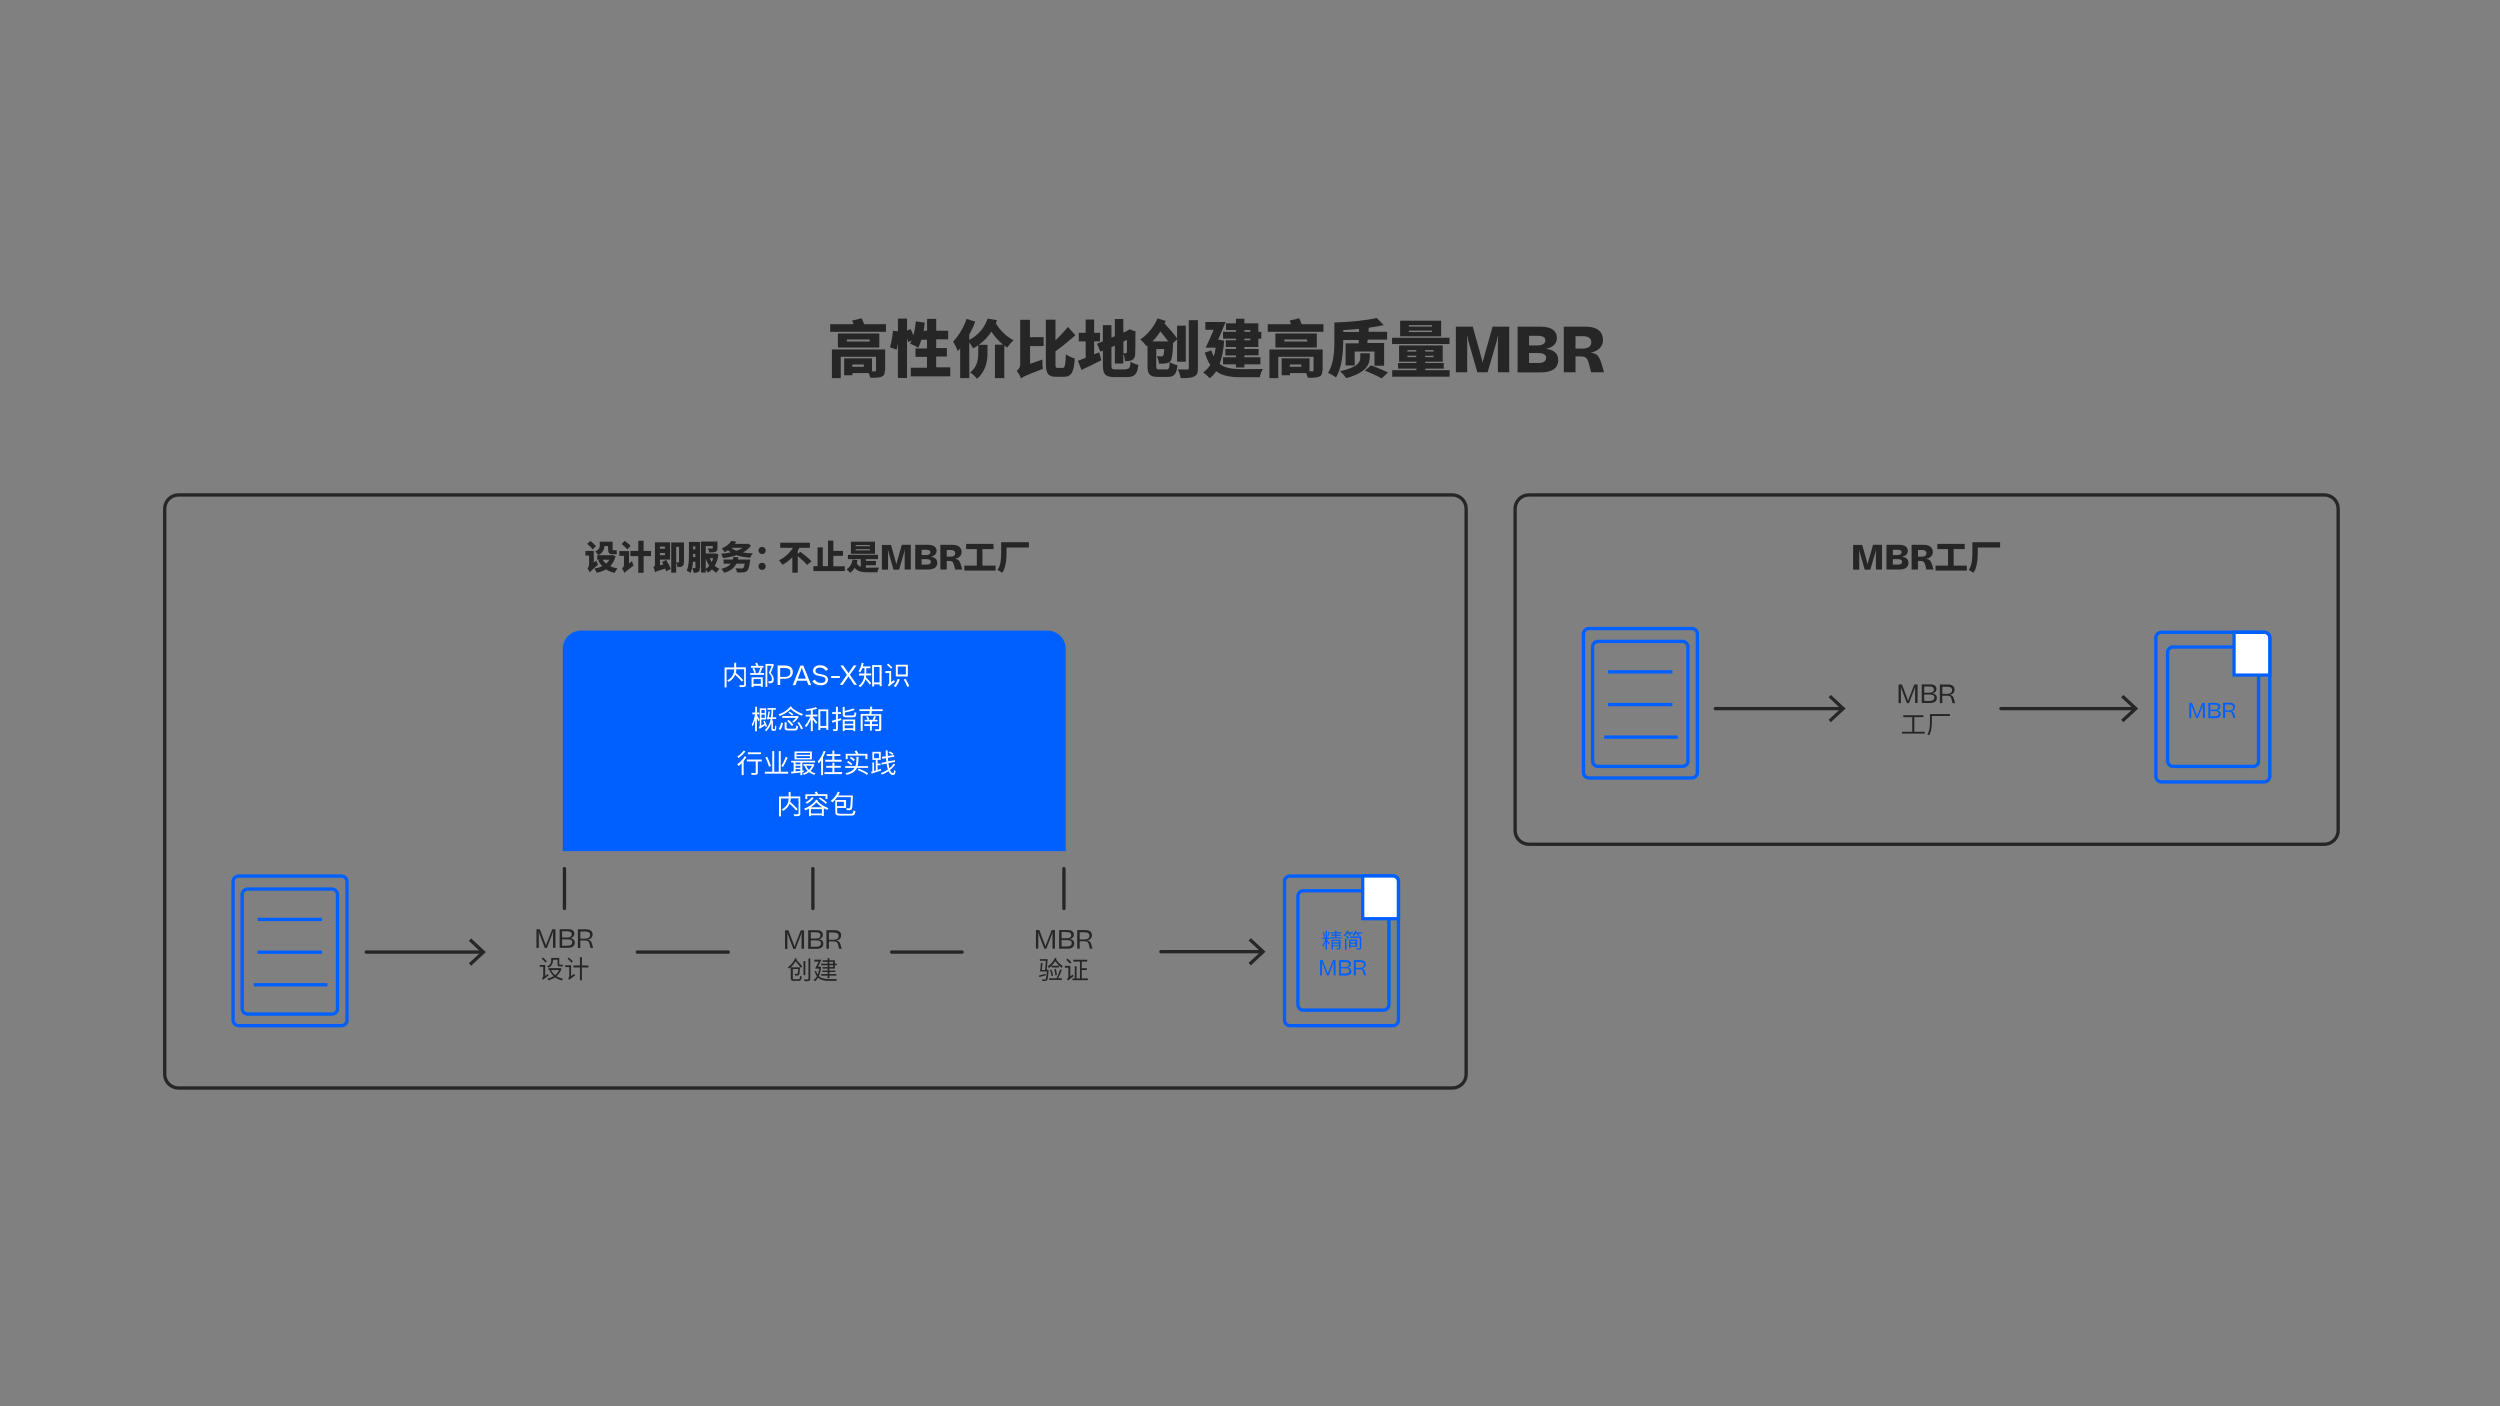 <?xml version="1.0" encoding="UTF-8"?>
<!-- Generator: Adobe Illustrator 24.0.0, SVG Export Plug-In . SVG Version: 6.00 Build 0)  -->
<svg xmlns="http://www.w3.org/2000/svg" xmlns:xlink="http://www.w3.org/1999/xlink" version="1.1" id="Ebene_1" x="0px" y="0px" viewBox="0 0 1920 1080" style="enable-background:new 0 0 1920 1080;" xml:space="preserve">
<rect x="0" y="0" width="1920" height="1080" fill="#808080" stroke="none"/>
<style type="text/css">
	.st0{fill:none;}
	.st1{fill:#262626;}
	.st2{fill:#0060FF;stroke:#0060FF;stroke-width:2.564;stroke-miterlimit:10;}
	.st3{fill:#FFFFFF;}
	.st4{fill:none;stroke:#262626;stroke-width:3.847;stroke-linecap:round;stroke-miterlimit:10;stroke-dasharray:0,10.258;}
	.st5{fill:none;stroke:#262626;stroke-width:2.564;stroke-linecap:round;stroke-miterlimit:10;stroke-dasharray:0,10.258;}
	.st6{fill:none;stroke:#262626;stroke-width:2.564;stroke-linecap:round;stroke-miterlimit:10;}
	.st7{fill:#0060FF;}
	.st8{fill:none;stroke:#0060FF;stroke-width:2.564;stroke-miterlimit:10;}
	.st9{fill:none;stroke:#262626;stroke-width:2.564;stroke-miterlimit:10;}
</style>
<g>
	<rect x="69.6" y="247.5" class="st0" width="1728.7" height="94.9"></rect>
	<path class="st1" d="M680.4,249v5.8h-42.8V249h17.9c-0.3-1-0.7-2-1-2.8l7.3-1.8c0.6,1.4,1.3,3.1,1.9,4.6H680.4z M679.6,284.4   c0,2.9-0.7,4.2-2.8,5c-2.1,0.7-4.9,0.8-8.4,0.7c-0.2-1.1-0.8-2.4-1.3-3.6h-12.4v1.7h-6.4v-13h21.4v10c1,0,1.8,0,2.1,0   c0.7,0,1-0.2,1-0.9V274h-27.1v16.4h-6.8v-22h40.9V284.4z M675.3,266.9h-31.8v-10.8h31.8V266.9z M667.9,260.7h-17.5v1.6h17.5V260.7z    M663.4,279.9h-8.8v1.8h8.8V279.9z"></path>
	<path class="st1" d="M729.8,282.4v6.6h-30.3v-6.6h12.4v-8.3h-8.8v-6.5h8.8v-6.7h-4.3c-0.7,2.4-1.5,4.5-2.4,6.2   c-1.4-1-4.5-2.5-6.2-3.2c0.4-0.7,0.8-1.5,1.2-2.4l-2.8,1.2c-0.1-0.8-0.4-1.8-0.8-2.9v30.5h-7v-26.4c-0.3,1.7-0.6,3.3-1,4.6   l-5.1-1.8c1.1-3.3,1.9-8.7,2.3-12.7l3.8,0.5v-9.8h7v9.2l2.7-1.2c0.8,1.5,1.5,3.2,2.2,4.8c0.9-3.3,1.5-7,1.9-10.7l6.8,1   c-0.2,2.1-0.5,4.2-0.9,6.2h2.7v-9.1h7v9.1h9.2v6.6h-9.2v6.7h8.2v6.5h-8.2v8.3H729.8z"></path>
	<path class="st1" d="M765.7,245.9c-0.3,0.8-0.6,1.5-0.9,2.3c3,5.3,8.1,10.3,13.6,13.1c-1.5,1.3-3.7,3.9-4.8,5.6   c-0.8-0.5-1.5-1-2.3-1.5v25h-7.2v-25.7h6.3c-3.4-2.7-6.4-6.1-9-10c-2.4,3.8-5.6,7.2-9.7,10.1h6.7v6.6c0,5.8-1.3,13.9-8.1,19.5   c-1.1-1.5-3.4-3.7-5.2-4.9c5.7-4.2,6.2-10.8,6.2-14.7v-6.2c-1.2,0.9-2.5,1.7-4,2.4c-0.6-1.2-1.8-3.1-2.9-4.5v27.4h-7v-22.8   c-0.6,0.7-1.2,1.4-1.8,2c-0.6-1.7-2.5-5.6-3.6-7.3c4.1-4.2,8.1-10.8,10.4-17.4l6.6,2.1c-1.2,3.3-2.8,6.7-4.6,10v4.1   c7.9-4.3,12-10.3,14.1-16.4L765.7,245.9z"></path>
	<path class="st1" d="M791.1,258.9h10.4v6.9h-10.4v13.6l9.5-3.3c-0.1,2.2,0,5.5,0.3,7.2c-12.7,4.8-15.3,6.1-16.8,7.3   c-0.5-1.7-2.2-4.6-3.3-5.8c1.2-0.9,2.7-2.5,2.7-5v-34.2h7.5V258.9z M816.2,282.5c1.7,0,2-2.1,2.4-10.4c1.7,1.3,4.8,2.7,6.8,3.2   c-0.6,10-2.3,14.1-8.4,14.1h-5.8c-6.1,0-8-2.4-8-10.2v-33.7h7.4v15.9c3.5-3.3,6.9-7.2,9.6-10.3l5.7,6.4   c-4.8,4.2-10.2,8.6-15.3,12.3v9.5c0,2.8,0.1,3.2,1.7,3.2H816.2z"></path>
	<path class="st1" d="M844.2,270.6l1.6,6.1c-5.1,2.6-10.7,5.3-15.2,7.4l-2.8-7c1.7-0.6,3.7-1.4,6-2.3v-12.6h-5.3v-6.6h5.3v-10.2h6.5   v10.2h4.5v6.6h-4.5v9.9L844.2,270.6z M864.9,283.4c2.5,0,3-1,3.4-5.6c1.5,1,4.2,2.1,6,2.5c-0.8,6.9-2.8,9.3-8.8,9.3h-9.4   c-7.2,0-9.1-2-9.1-9.5v-10.9l-1.9,0.9l-2.6-6.1l4.5-1.9v-12.4h6.6v9.6l2.6-1.1v-13.2h6.5v10.4l2.4-1h0l1.1-0.7l1.2-0.8l4.8,1.7   l-0.2,1.1c0,9.3-0.1,14.3-0.2,16.3c-0.1,2.4-0.9,3.7-2.4,4.5c-1.5,0.8-3.6,0.9-5.3,0.9c-0.2-1.7-0.7-4.3-1.4-5.7v7.5h-6.5v-13.8   l-2.6,1.2v13.8c0,2.9,0.3,3.3,3.2,3.3H864.9z M862.8,262.3v9c0.6,0,1.4,0,1.8,0c0.5,0,0.7-0.1,0.8-0.9c0.1-0.6,0.1-3.3,0.1-9.4   L862.8,262.3z"></path>
	<path class="st1" d="M895.9,283.7c1.8,0,2.2-0.9,2.4-5.7c1.4,1.1,4.1,2.1,6,2.5c-0.7,6.9-2.5,9-7.8,9h-7c-6.2,0-8.2-1.8-8.2-8.2   v-15.9l-0.7,0.5c-1.1-1.5-3.5-4.1-4.9-5.2c5.7-3.7,10.8-10.1,13.3-16.2l6.3,2c-0.3,0.7-0.6,1.3-0.9,2c3.4,3.7,7.5,8.2,9.6,11.4   v-9.8h6.7v27.7H904v-17.2l-3.1,2.9l0,0.8c-0.3,7.8-0.8,11.4-1.9,12.9c-1,1.2-2.2,1.6-3.5,1.9c-1.2,0.2-3.2,0.2-5.4,0.2   c-0.1-1.8-0.8-4.2-1.7-5.8c1.4,0.2,2.7,0.2,3.5,0.2c0.6,0,1-0.1,1.4-0.5c0.4-0.5,0.6-1.9,0.9-5.1H888v13.2c0,2.1,0.3,2.4,2.4,2.4   H895.9z M897.2,262.2c-1.7-2.4-3.9-5.1-6-7.7c-1.8,2.8-3.8,5.4-6.1,7.7H897.2z M920,245.9v36.8c0,3.7-0.7,5.5-3,6.5   c-2.3,1.1-5.6,1.2-10.2,1.2c-0.3-1.9-1.3-4.9-2.3-6.7c2.9,0.1,6.2,0.1,7.2,0.1c1,0,1.3-0.3,1.3-1.2v-36.7H920z"></path>
	<path class="st1" d="M940.2,261.7c-0.6,7.2-1.7,13.1-3.5,17.8c4.2,3.3,9.8,3.9,16.4,4c3.2,0,13,0,16.8-0.1c-1,1.4-2.1,4.5-2.4,6.3   h-14.5c-7.7,0-14.1-0.9-19-4.6c-1.4,2.2-3.1,4-5,5.4c-1-1.3-3.6-3.6-5-4.5c2.2-1.4,4-3.4,5.5-5.8c-1.7-2.5-3.1-5.6-4.2-9.4l5-1.7   c0.5,1.8,1.2,3.4,1.9,4.7c0.6-2,1.1-4.3,1.4-6.8h-7.7c1.9-3.7,4.2-8.8,6.2-13.7h-6.4v-6h15.6c-1.8,4.4-3.9,9.4-5.8,13.7l1-0.1   L940.2,261.7z M949.2,253.5h-7.6v-5.2h7.6v-3.5h6.5v3.5h10.7v6.5h2.3v5.3h-2.3v6.4h-10.7v1.5h10.9v4.9h-10.9v1.5H968v5.4h-12.3v2.4   h-6.5v-2.4h-9.9v-5.4h9.9V273h-8.1V268h8.1v-1.5h-7.8v-5.2h7.8v-1.2h-9.9v-5.3h9.9V253.5z M955.7,253.5v1.3h4.6v-1.3H955.7z    M960.3,260.1h-4.6v1.2h4.6V260.1z"></path>
	<path class="st1" d="M1016.4,249v5.8h-42.8V249h17.9c-0.3-1-0.7-2-1-2.8l7.3-1.8c0.6,1.4,1.3,3.1,1.9,4.6H1016.4z M1015.6,284.4   c0,2.9-0.7,4.2-2.8,5c-2.1,0.7-4.9,0.8-8.4,0.7c-0.2-1.1-0.8-2.4-1.3-3.6h-12.4v1.7h-6.4v-13h21.4v10c1,0,1.8,0,2.1,0   c0.7,0,1-0.2,1-0.9V274h-27.1v16.4h-6.8v-22h40.9V284.4z M1011.3,266.9h-31.8v-10.8h31.8V266.9z M1003.9,260.7h-17.5v1.6h17.5   V260.7z M999.4,279.9h-8.8v1.8h8.8V279.9z"></path>
	<path class="st1" d="M1031.6,261.5c0,8.3-0.8,20.7-5.6,28.4c-1.3-1.1-4.4-2.9-6.1-3.5c4.6-7.1,4.9-17.6,4.9-24.9v-13.8   c11.6-0.4,24.5-1.6,32.5-3.5l5.4,5.5c-3.6,0.8-7.4,1.4-11.5,2c0,1-0.1,2.1-0.2,3.1h14.3v6h-14.9c-0.1,0.9-0.2,1.8-0.3,2.6h12.9   v17.5h-7.4V270h-15.2v10.7h-7v-17h10c0-0.8,0.1-1.7,0.1-2.6h-11.9V261.5z M1051.9,274.8c0,4.8-2.4,11.4-18,15.6   c-1-1.5-3.1-4-4.8-5.3c14.6-3.1,15.6-7.6,15.6-10.5v-3.3h7.3V274.8z M1043.7,252.6c-4.1,0.4-8.2,0.7-12.1,0.9v1.4h12.1   L1043.7,252.6z M1053,280.6c4.3,1.5,9.6,3.9,13,5.4l-4.9,4.6c-3.1-1.8-8.6-4.3-12.9-6L1053,280.6z"></path>
	<path class="st1" d="M1113.2,259.4v4.8h-44.1v-4.8H1113.2z M1094.5,284.3h18.8v5h-44.1v-5h18.6v-1.2h-14.1v-4.3h14.1v-1h-13.3   v-12.5h33.5v12.5h-13.4v1h14.2v4.3h-14.2V284.3z M1106.8,258.3h-31.5v-12h31.5V258.3z M1080.9,270h6.8v-1.1h-6.8V270z    M1087.7,274.3v-1.1h-6.8v1.1H1087.7z M1099.7,249.7H1082v1.1h17.8V249.7z M1099.7,253.9H1082v1.1h17.8V253.9z M1101,268.9h-6.5   v1.1h6.5V268.9z M1101,273.2h-6.5v1.1h6.5V273.2z"></path>
	<path class="st1" d="M1159.1,250.9v35h-8.7v-24.2l0.2-4.7l-1.1,4.9l-7,24h-7.9l-6.9-24l-1.1-4.8l0.2,4.6v24.2h-8.7v-35h13l7.2,25.9   l0.3,2.1l0.4-2l7.3-26H1159.1z"></path>
	<path class="st1" d="M1165.4,250.9h17.8c8.7,0,12.5,3.4,12.5,8.7c0,4.5-3.3,7.3-8.5,8.3c5.7,0.6,9.5,3.2,9.5,8.6   c0,6.4-4.9,9.5-13.6,9.5h-17.6V250.9z M1174.3,257.9v7.4h5.8c4.8,0,6.7-1.5,6.7-3.8c0-2.5-1.6-3.6-6.5-3.6H1174.3z M1174.3,271.1   v7.7h6.6c5.2,0,6.5-1.7,6.5-4.1c0-2.4-2-3.6-6.8-3.6H1174.3z"></path>
	<path class="st1" d="M1210,273.7v12.2h-9v-35h17.2c8.5,0,12.9,4,12.9,10.2c0,4.8-3.2,8.5-9.5,9.7c1.7,0.2,3.1,0.7,4.2,1.3   c2,1.3,3.1,3.6,4.3,7.6l1.8,6.2h-9.9l-1.6-6.1c-1.4-5.2-2.4-6.1-7.3-6.1H1210z M1210,258.2v9.5h5.6c4.3,0,6.5-1.9,6.5-4.8   c0-3-2-4.7-6.5-4.7H1210z"></path>
</g>
<g>
	<g>
		<g>
			<path class="st1" d="M426.6,713.6v14.3h-1.9v-10.5l0.1-2.3l-0.7,2.3l-4.1,10.6h-1.6l-4-10.5l-0.7-2.3l0.1,2.3v10.5H412v-14.3h2.6     l4.3,11.3l0.4,1.4l0.4-1.4l4.4-11.3H426.6z"></path>
			<path class="st1" d="M429.9,713.6h6.4c3.3,0,4.8,1.4,4.8,3.5c0,1.8-1.2,3-3.1,3.4c2.1,0.3,3.4,1.4,3.4,3.5c0,2.5-1.8,3.9-5.3,3.9     h-6.3V713.6z M431.7,715.3v4.7h4c2.3,0,3.4-1,3.4-2.5c0-1.3-0.9-2.3-3.4-2.3H431.7z M431.7,721.4v4.9h4.1c2.8,0,3.7-1.1,3.7-2.6     c0-1.6-1.2-2.3-3.6-2.3H431.7z"></path>
			<path class="st1" d="M445.7,722.3v5.7h-1.9v-14.3h6.2c3.5,0,5.1,1.6,5.1,4c0,2.2-1.6,3.6-3.7,4c0.7,0.1,1.3,0.3,1.8,0.6     c0.7,0.5,1.2,1.5,1.6,3.1l0.7,2.6h-2l-0.6-2.6c-0.6-2.6-1.3-3.1-4-3.1H445.7z M445.7,715.3v5.6h3.6c2.4,0,3.9-1,3.9-2.8     c0-1.7-1.1-2.7-3.7-2.7H445.7z"></path>
			<path class="st1" d="M420.8,748c0.1,0.4,0.4,0.9,0.5,1.2c-3.4,2.5-4,3-4.3,3.3c-0.1-0.3-0.5-0.9-0.8-1.2c0.4-0.2,1-0.9,1-1.8v-7     h-2.7v-1.4h4.2v8.4L420.8,748z M419,739.3c-0.6-0.8-1.9-2.1-3-3.1l0.9-0.9c1.1,0.9,2.4,2.1,3,2.9L419,739.3z M424.6,737.9     c0,1.8-0.6,3.9-3.4,5.3c-0.2-0.3-0.7-0.9-0.9-1.1c2.6-1.2,3-2.8,3-4.2v-2.2h6.2v4.5c0,0.5,0.1,0.7,0.4,0.7h1.4     c0.3,0,0.7,0,0.9-0.1c0,0.4,0.1,0.9,0.1,1.3c-0.3,0.1-0.6,0.1-1,0.1h-1.5c-1.3,0-1.6-0.6-1.6-2v-3.1h-3.4V737.9z M431.2,744     c-0.8,2.4-2.1,4.3-3.8,5.7c1.4,0.9,3.1,1.6,5,2c-0.3,0.3-0.7,0.9-0.9,1.3c-2-0.5-3.8-1.3-5.2-2.4c-1.6,1.1-3.4,1.8-5.2,2.3     c-0.1-0.4-0.5-1-0.7-1.3c1.7-0.4,3.4-1,4.8-2c-1.4-1.3-2.5-2.8-3.3-4.6l0.3-0.1h-1v-1.4h8.9l0.3-0.1L431.2,744z M423.2,745     c0.7,1.5,1.8,2.8,3.1,3.9c1.3-1,2.3-2.3,3.1-3.9H423.2z"></path>
			<path class="st1" d="M441.1,747.9c0.1,0.4,0.4,1,0.5,1.3c-3.6,2.6-4.2,3-4.5,3.4c-0.1-0.4-0.5-1-0.8-1.3c0.4-0.3,0.9-0.8,0.9-1.6     v-7h-3.1v-1.4h4.5v8.3L441.1,747.9z M439,739.4c-0.6-0.8-2-2.2-3.1-3.1l0.9-0.9c1.1,0.9,2.4,2.1,3.1,2.9L439,739.4z M451.9,743     h-5v9.9h-1.5V743h-5v-1.5h5v-6.4h1.5v6.4h5V743z"></path>
		</g>
	</g>
	<g>
		<g>
			<path class="st1" d="M617.5,714.4v14.3h-1.9v-10.5l0.1-2.3l-0.7,2.3l-4.1,10.6h-1.6l-4-10.5l-0.7-2.3l0.1,2.3v10.5h-1.8v-14.3     h2.6l4.3,11.3l0.4,1.4l0.4-1.4l4.4-11.3H617.5z"></path>
			<path class="st1" d="M620.8,714.4h6.4c3.3,0,4.8,1.4,4.8,3.5c0,1.8-1.2,3-3.1,3.4c2.1,0.3,3.4,1.4,3.4,3.5c0,2.5-1.8,3.9-5.3,3.9     h-6.3V714.4z M622.7,716.1v4.7h4c2.3,0,3.4-1,3.4-2.5c0-1.3-0.9-2.3-3.4-2.3H622.7z M622.7,722.2v4.9h4.1c2.8,0,3.7-1.1,3.7-2.6     c0-1.6-1.2-2.3-3.6-2.3H622.7z"></path>
			<path class="st1" d="M636.6,723v5.7h-1.9v-14.3h6.2c3.5,0,5.1,1.6,5.1,4c0,2.2-1.6,3.6-3.7,4c0.7,0.1,1.3,0.3,1.8,0.6     c0.7,0.5,1.2,1.5,1.6,3.1l0.7,2.6h-2l-0.6-2.6c-0.6-2.6-1.3-3.1-4-3.1H636.6z M636.6,716.1v5.6h3.6c2.4,0,3.9-1,3.9-2.8     c0-1.7-1.1-2.7-3.7-2.7H636.6z"></path>
			<path class="st1" d="M612,736.3c-0.1,0.3-0.3,0.5-0.4,0.8c1.6,1.6,3.6,3.8,4.5,5.2l-1,1c-0.9-1.3-2.6-3.3-4.1-5     c-1.2,2.1-2.9,4.1-4.8,5.6c-0.2-0.3-0.7-0.8-1.1-1c2.5-1.8,4.5-4.4,5.6-7L612,736.3z M613.3,752.1c0.9,0,1-0.4,1.1-2.7     c0.3,0.2,0.9,0.5,1.3,0.5c-0.2,2.7-0.6,3.4-2.3,3.4h-3.6c-1.9,0-2.5-0.4-2.5-2.1v-8.3h7.1c0,0,0,0.4,0,0.6     c-0.2,3.4-0.4,4.7-0.8,5.2c-0.3,0.3-0.6,0.5-1.1,0.5c-0.4,0-1.1,0-1.9,0c0-0.4-0.2-0.9-0.4-1.3c0.7,0.1,1.4,0.1,1.7,0.1     c0.3,0,0.4,0,0.6-0.2c0.2-0.3,0.4-1.2,0.6-3.6h-4.2v7c0,0.7,0.2,0.9,1.2,0.9H613.3z M618.5,748.9h-1.4v-10.8h1.4V748.9z      M622.3,736.1v15.6c0,1-0.3,1.4-0.9,1.6c-0.6,0.2-1.7,0.3-3.5,0.3c-0.1-0.4-0.3-1-0.5-1.4c1.4,0.1,2.6,0,3,0     c0.4,0,0.5-0.1,0.5-0.5v-15.6H622.3z"></path>
			<path class="st1" d="M630.6,742.7c-0.3,2.8-0.9,5.1-1.7,6.9c1.9,1.9,4.6,2.3,7.9,2.3c0.8,0,5,0,6,0c-0.2,0.3-0.5,1-0.5,1.4h-5.5     c-3.6,0-6.5-0.5-8.5-2.5c-0.7,1.2-1.5,2.1-2.4,2.9c-0.2-0.3-0.7-0.8-1.1-1c1-0.7,1.9-1.7,2.6-2.9c-0.7-1-1.3-2.2-1.8-3.8l1.1-0.4     c0.3,1.2,0.8,2.1,1.3,2.9c0.5-1.3,0.9-2.8,1.2-4.6H626c0.8-1.4,1.9-3.5,2.8-5.4h-3.4V737h5.5c-0.8,1.7-1.9,3.8-2.7,5.4h1.4l0.3,0     L630.6,742.7z M635.6,738.7h-3.8v-1.2h3.8v-1.6h1.4v1.6h4.2v2.6h1.4v1.2h-1.4v2.6h-4.2v1.5h4.6v1.1h-4.6v1.6h5.3v1.2h-5.3v1.9     h-1.4v-1.9h-4.9v-1.2h4.9v-1.6h-4v-1.1h4v-1.5h-3.9v-1.2h3.9v-1.4h-5v-1.2h5V738.7z M636.9,738.7v1.4h2.9v-1.4H636.9z      M639.9,741.3h-2.9v1.4h2.9V741.3z"></path>
		</g>
	</g>
	<g>
		<g>
			<path class="st1" d="M810.2,714.3v14.3h-1.9V718l0.1-2.3l-0.7,2.3l-4.1,10.6H802l-4-10.5l-0.7-2.3l0.1,2.3v10.5h-1.8v-14.3h2.6     l4.3,11.3l0.4,1.4l0.4-1.4l4.4-11.3H810.2z"></path>
			<path class="st1" d="M813.5,714.3h6.4c3.3,0,4.8,1.4,4.8,3.5c0,1.8-1.2,3-3.1,3.4c2.1,0.3,3.4,1.4,3.4,3.5c0,2.5-1.8,3.9-5.3,3.9     h-6.3V714.3z M815.3,715.9v4.7h4c2.3,0,3.4-1,3.4-2.5c0-1.3-0.9-2.3-3.4-2.3H815.3z M815.3,722v4.9h4.1c2.8,0,3.7-1.1,3.7-2.6     c0-1.6-1.2-2.3-3.6-2.3H815.3z"></path>
			<path class="st1" d="M829.2,722.9v5.7h-1.9v-14.3h6.2c3.5,0,5.1,1.6,5.1,4c0,2.2-1.6,3.6-3.7,4c0.7,0.1,1.3,0.3,1.8,0.6     c0.7,0.5,1.2,1.5,1.6,3.1l0.7,2.6h-2l-0.6-2.6c-0.6-2.6-1.3-3.1-4-3.1H829.2z M829.2,715.9v5.6h3.6c2.4,0,3.9-1,3.9-2.8     c0-1.7-1.1-2.7-3.7-2.7H829.2z"></path>
			<path class="st1" d="M803.2,749c-1.8,0.5-3.5,1-5,1.4l-0.3-1.2c1.3-0.3,3.2-0.8,5.1-1.3L803.2,749z M805.3,744.8c0,0,0,0.4,0,0.6     c-0.3,4.9-0.6,6.8-1.2,7.4c-0.4,0.4-0.7,0.5-1.3,0.6c-0.5,0-1.4,0-2.3,0c0-0.4-0.2-0.9-0.4-1.2c1,0.1,1.9,0.1,2.2,0.1     c0.3,0,0.5,0,0.7-0.2c0.4-0.4,0.7-2,1-6h-5.2c0.2-1.7,0.5-4.6,0.6-6.7l1.3,0.1c-0.1,1.7-0.3,3.8-0.5,5.4h2.4     c0.2-1.9,0.5-4.6,0.6-7h-4.6v-1.3h6c-0.2,2.6-0.5,6.1-0.7,8.2H805.3z M811.5,736c-0.1,0.3-0.3,0.6-0.4,0.9     c1.2,1.8,3.3,3.9,5.1,5.1c-0.3,0.3-0.6,0.9-0.7,1.4c-1.7-1.3-3.7-3.3-5.1-5.2c-1.3,2.1-3.1,4-4.9,5.2c-0.2-0.3-0.6-0.9-0.9-1.2     c2.3-1.5,4.5-3.9,5.6-6.6L811.5,736z M815.5,744.9c-0.8,2.1-1.9,4.6-2.9,6.4h3v1.3h-9.9v-1.3h5.7c1-1.8,2.1-4.7,2.8-6.8     L815.5,744.9z M807.5,744.7c0.6,1.5,1.1,3.4,1.3,4.6l-1.2,0.3c-0.1-1.3-0.7-3.2-1.2-4.7L807.5,744.7z M813.4,743h-5.8v-1.3h5.8     V743z M810.5,749.1c-0.1-1.3-0.4-3.2-0.8-4.7l1.2-0.2c0.4,1.5,0.7,3.4,0.8,4.6L810.5,749.1z"></path>
			<path class="st1" d="M823.9,748.4c0.1,0.4,0.4,1,0.6,1.3c-3.3,2.6-3.9,3-4.2,3.4c-0.2-0.3-0.6-0.8-0.9-1c0.4-0.3,1.1-1.1,1.1-2.1     v-6.8h-2.7v-1.4h4.2v8.1L823.9,748.4z M821.8,740.1c-0.6-0.8-2-2.1-3-3l1-0.9c1.1,0.8,2.4,2.1,3.1,2.9L821.8,740.1z M835.5,751.4     v1.4h-11.8v-1.4h1.7v-9.4h1.4v9.4h2.6v-12.9h-5.1v-1.4h10.7v1.4h-4.2v5.1h3.9v1.4h-3.9v6.4H835.5z"></path>
		</g>
	</g>
	<path class="st2" d="M817.2,652.4H433.5V498.3c0-7,5.7-12.7,12.7-12.7h358.3c7,0,12.7,5.7,12.7,12.7V652.4z"></path>
	<g>
		<rect x="483.2" y="509.8" class="st0" width="287.6" height="23.9"></rect>
		<path class="st3" d="M572.9,525.7c0,1-0.2,1.5-0.9,1.7c-0.7,0.3-2,0.3-3.8,0.3c-0.1-0.4-0.3-1.1-0.5-1.5c1.4,0.1,2.8,0.1,3.3,0    c0.4,0,0.5-0.1,0.5-0.5V514h-6c0,0.8-0.1,1.7-0.4,2.7c2,1.8,4.5,4.2,5.8,5.7l-1.3,1c-1-1.4-3.1-3.5-5-5.2c-0.8,2-2.2,3.9-5,5.5    c-0.2-0.3-0.7-0.9-1.1-1.1c4.5-2.4,5.3-5.8,5.4-8.5H558v13.8h-1.5v-15.3h7.4V509h1.5v3.5h7.4V525.7z"></path>
		<path class="st3" d="M585.4,513.2c-0.5,1.2-1,2.6-1.5,3.7h2.9v1.4h-10.7v-1.4h6.3c0.6-1.1,1.2-2.8,1.5-4L585.4,513.2z     M586.3,512.8h-9.6v-1.4h4.2c-0.2-0.7-0.6-1.5-0.8-2.1l1.3-0.4c0.4,0.8,0.8,1.8,1.1,2.5h3.8V512.8z M577.3,520.2h8.5v7.3h-1.5    v-0.8h-5.6v1h-1.5V520.2z M579.2,516.8c-0.2-0.9-0.7-2.4-1.3-3.5l1.3-0.3c0.6,1.1,1.1,2.5,1.4,3.5L579.2,516.8z M578.7,521.5v3.7    h5.6v-3.7H578.7z M594.4,510.7c-0.7,1.9-1.7,4.2-2.5,6.1c1.8,1.9,2.3,3.5,2.3,4.9c0,1.2-0.3,2.2-0.9,2.6c-0.3,0.2-0.8,0.4-1.3,0.4    c-0.5,0.1-1.2,0.1-1.7,0c0-0.4-0.2-1-0.4-1.5c0.6,0.1,1.2,0.1,1.6,0c0.3,0,0.6-0.1,0.8-0.2c0.4-0.3,0.6-0.9,0.5-1.6    c0-1.3-0.5-2.8-2.3-4.6c0.8-1.7,1.6-3.9,2.1-5.5h-3.3v16.2h-1.4v-17.6h5.3l0.2-0.1L594.4,510.7z"></path>
		<path class="st3" d="M599.2,521.4v4.7h-2v-15h5.5c4,0,6.2,1.9,6.2,4.9c0,3.4-2.4,5.3-6.2,5.3H599.2z M599.2,513v6.9h3.4    c2.9,0,4.4-1.2,4.4-3.5c0-2.4-1.4-3.4-4.4-3.4H599.2z"></path>
		<path class="st3" d="M614.7,511.2h2.3l6,15h-2.1l-1.3-3.4h-7.4l-1.3,3.4h-2.1L614.7,511.2z M612.7,521.2h6.2l-2.4-6.3l-0.7-2    l-0.7,2L612.7,521.2z"></path>
		<path class="st3" d="M625.6,521.9c1.3,1.8,2.8,2.6,5.1,2.6c2.2,0,3.3-1.1,3.3-2.6c0-1.9-2.2-2.3-4.4-2.7c-2.6-0.5-5.2-1.1-5.2-4    c0-2.3,1.9-4.3,5.4-4.3c2.9,0,4.8,1.1,6.2,3.1l-1.7,1.3c-1.1-1.7-2.4-2.6-4.7-2.6c-2.3,0-3.3,1.1-3.3,2.5c0,1.8,1.9,2.2,4.3,2.6    c2.5,0.5,5.3,1.1,5.3,4.1c0,2.5-1.9,4.4-5.4,4.4c-3,0-5.2-1.1-6.6-3.1L625.6,521.9z"></path>
		<path class="st3" d="M638.3,519.2h6.7v1.5h-6.7V519.2z"></path>
		<path class="st3" d="M650.4,518.3l-5-7.2h2.2l3.5,5l0.6,0.9l0.5-0.9l3.4-5h2.2l-5.1,7.1l5.5,7.8H656l-3.9-5.7l-0.5-0.8l-0.5,0.8    l-3.9,5.7h-2.2L650.4,518.3z"></path>
		<path class="st3" d="M665.2,516.5c0,0.2,0,0.5,0,0.7h3.9v1.5h-3.9c0,0.5-0.1,0.9-0.2,1.4c1,1,3.4,3.7,4.1,4.5l-1,1.3    c-0.7-1-2.3-2.9-3.4-4.2c-0.7,2.2-1.9,4.4-4.2,6.1c-0.2-0.3-0.7-0.9-1.1-1.1c3.1-2.2,4.1-5.2,4.4-7.9h-4.1v-1.5h4.2    c0-0.2,0-0.5,0-0.7v-3.4h-1.6c-0.5,1.2-1,2.3-1.7,3.2c-0.3-0.3-0.9-0.7-1.3-0.9c1.2-1.6,2.1-4,2.5-6.5l1.5,0.3    c-0.2,0.9-0.4,1.7-0.6,2.5h5.8v1.4h-3.2V516.5z M677.1,510.8v16.2h-1.5v-1.4h-4.3v1.6h-1.5v-16.4H677.1z M675.5,524.1v-11.9h-4.3    v11.9H675.5z"></path>
		<path class="st3" d="M686.6,522.3c0.1,0.4,0.4,1,0.6,1.3c-3.5,2.8-4.1,3.2-4.4,3.6c-0.2-0.3-0.7-0.8-1-1c0.4-0.3,1.1-1.1,1.1-2.2    v-7.1h-2.9v-1.5h4.4v8.5L686.6,522.3z M684.3,513.6c-0.7-0.9-2.1-2.2-3.2-3.1l1-0.9c1.1,0.9,2.5,2.2,3.2,3L684.3,513.6z     M691,521.8c-0.7,2.3-1.9,4.5-3.3,5.9c-0.3-0.2-1-0.7-1.3-0.9c1.3-1.3,2.4-3.3,3-5.4L691,521.8z M697.3,519.5H688v-9h9.2V519.5z     M695.7,511.9h-6.2v6.1h6.2V511.9z M695.5,521.4c1.1,1.7,2.3,4.1,2.8,5.5l-1.5,0.6c-0.5-1.5-1.6-3.8-2.7-5.6L695.5,521.4z"></path>
	</g>
	<g>
		<rect x="483.1" y="543.6" class="st0" width="289.5" height="33.4"></rect>
		<path class="st3" d="M582.4,554c-0.2-0.6-0.7-1.6-1.1-2.5v10.1h-1.4v-8.6c-0.5,1.9-1.2,3.7-1.8,4.8c-0.2-0.4-0.5-1-0.8-1.3    c1.1-1.8,2.1-5.1,2.6-7.9h-2.1v-1.4h2.2v-4.4h1.4v4.4h1.7v1.4h-1.7v0.8c0.4,0.7,1.7,2.9,2,3.4L582.4,554z M588,558.3    c-0.1-0.4-0.2-0.8-0.4-1.3c-3.3,2.1-3.8,2.4-4.1,2.8c-0.1-0.3-0.5-0.8-0.8-1.1c0.3-0.2,0.8-0.9,0.8-1.8V544h4.9v8.6h-3.7v4.7    l2.4-1.4c-0.3-0.6-0.6-1.3-0.8-1.9l1-0.4c0.7,1.3,1.5,3,1.8,4.1L588,558.3z M584.8,545.3v2.4h2.5v-2.4H584.8z M587.3,551.3v-2.5    h-2.5v2.5H587.3z M594.5,560.1c0.2,0,0.3,0,0.5-0.1c0.1-0.1,0.2-0.3,0.2-0.5c0-0.4,0.1-1.3,0.1-2.3c0.2,0.2,0.6,0.4,0.9,0.5    c0,1-0.1,2.2-0.2,2.6c-0.1,0.4-0.3,0.6-0.5,0.8c-0.2,0.1-0.6,0.2-0.9,0.2h-0.9c-0.4,0-0.8-0.1-1-0.3c-0.3-0.3-0.3-0.5-0.3-1.4    v-4.4c-0.8,2.2-2,4.4-3.9,6.4c-0.3-0.2-0.7-0.6-1.1-0.8c2.6-2.6,3.9-5.6,4.5-8.5h-1c-0.7,0-1.3,0.1-1.5,0.3    c-0.1-0.3-0.4-0.9-0.5-1.2c0.2-0.1,0.4-0.2,0.5-0.6c0.2-0.5,0.6-3.4,0.7-4.4h1.2c-0.2,1-0.5,3.2-0.8,4.5h1.5    c0.4-2.1,0.5-4.1,0.5-5.8h-3.1v-1.3h6.4v1.3h-2c0,1.6-0.1,3.6-0.4,5.8h2.7v1.3h-2.9c-0.1,0.4-0.2,0.7-0.2,1.1h0.6v6.2    c0,0.1,0,0.3,0.1,0.3c0.1,0.1,0.2,0.1,0.4,0.1H594.5z"></path>
		<path class="st3" d="M608.3,543c-0.1,0.1-0.2,0.3-0.3,0.4c2.1,2,5.7,4,8.8,5c-0.3,0.3-0.8,0.9-1,1.3c-2.9-1-6.4-3.1-8.6-5.2    c-2.2,2.4-5.3,4.2-8.3,5.4c-0.2-0.3-0.6-1-0.9-1.3c3.6-1.2,7.1-3.4,9-6.1L608.3,543z M598,559.9c0.9-1.3,1.6-3.4,2.1-5l1.3,0.5    c-0.4,1.7-1.1,3.8-2,5.2L598,559.9z M613.5,550.5c-0.9,1.6-2.6,3.4-3.9,4.5c-0.3-0.2-0.8-0.6-1.1-0.7c1-0.8,2-1.9,2.8-3h-10.5    v-1.4h11.5l0.2-0.1L613.5,550.5z M610.2,559.6c1.1,0,1.3-0.3,1.3-2.4c0.4,0.2,1,0.5,1.4,0.6c-0.2,2.6-0.7,3.2-2.6,3.2h-4.7    c-2.3,0-3-0.5-3-2.1v-4.2h1.5v4.2c0,0.6,0.2,0.7,1.5,0.7H610.2z M605.7,552.9c1.3,1.1,2.9,2.7,3.6,3.8l-1.2,0.9    c-0.7-1.1-2.2-2.7-3.5-3.9L605.7,552.9z M608.3,549.5c-0.6-0.7-1.8-1.5-2.8-2.1l0.9-0.9c1,0.6,2.3,1.4,2.9,2.1L608.3,549.5z     M613.7,554.6c1.2,1.6,2.5,3.7,3,5l-1.4,0.6c-0.5-1.4-1.7-3.6-2.9-5.2L613.7,554.6z"></path>
		<path class="st3" d="M624.2,548.8h3.6v1.4h-3.6v0.5c0.8,0.8,2.9,3.3,3.4,4l-0.9,1.3c-0.5-0.8-1.6-2.3-2.5-3.5v9h-1.5v-9    c-1,2.4-2.4,4.7-3.7,6.1c-0.2-0.4-0.6-1-0.8-1.4c1.6-1.6,3.2-4.4,4.1-6.9h-3.6v-1.4h4v-3.4c-1.1,0.2-2.3,0.3-3.4,0.5    c-0.1-0.4-0.2-0.9-0.4-1.2c2.7-0.4,5.9-1,7.7-1.7l1,1.2c-0.9,0.3-2.2,0.7-3.4,0.9V548.8z M636.1,544.7v15.8h-1.5v-1.5H630v1.7    h-1.5v-15.9H636.1z M634.6,557.5v-11.3H630v11.3H634.6z"></path>
		<path class="st3" d="M646.2,553l-2.7,0.8v5.9c0,0.9-0.2,1.3-0.7,1.5c-0.5,0.2-1.3,0.3-2.7,0.3c-0.1-0.4-0.3-1-0.5-1.4    c0.9,0,1.8,0,2,0c0.3,0,0.4-0.1,0.4-0.4v-5.5c-1,0.3-1.9,0.6-2.7,0.8l-0.4-1.5c0.9-0.2,1.9-0.5,3.1-0.8v-4.4h-2.9v-1.4h2.9v-4.1    h1.5v4.1h2.4v1.4h-2.4v4c0.8-0.2,1.7-0.5,2.5-0.7L646.2,553z M654.9,549.5c1.1,0,1.3-0.3,1.4-2.6c0.3,0.3,1,0.5,1.4,0.6    c-0.2,2.7-0.7,3.4-2.7,3.4h-4.8c-2.3,0-3-0.5-3-2.2v-5.8h1.5v3.1c2.4-0.5,5-1.2,6.6-1.9l1.2,1.1c-2.1,0.8-5.1,1.5-7.7,2v1.5    c0,0.7,0.2,0.8,1.6,0.8H654.9z M647.2,552.6h9.6v8.9h-1.5v-0.9h-6.6v0.9h-1.5V552.6z M648.7,553.9v2h6.6v-2H648.7z M655.3,559.3    v-2.2h-6.6v2.2H655.3z"></path>
		<path class="st3" d="M669.5,546.3c-0.1,0.8-0.2,1.5-0.3,2.2h7.6v11.3c0,0.9-0.2,1.3-0.9,1.5c-0.7,0.2-1.8,0.2-3.5,0.2    c-0.1-0.4-0.3-1-0.6-1.4c1.3,0.1,2.5,0.1,2.9,0c0.4,0,0.5-0.1,0.5-0.5v-9.9h-12.7v11.7h-1.5v-13.1h6.7c0.1-0.6,0.2-1.4,0.3-2.2h-8    v-1.4h8.2c0.1-0.7,0.1-1.5,0.1-2.1l1.6,0.2c-0.1,0.6-0.1,1.3-0.2,1.9h8.2v1.4H669.5z M669.6,557.5v3.6h-1.5v-3.6h-4.4v-1.3h4.4    v-2.1h-4v-1.3h2.2c-0.2-0.7-0.7-1.7-1.1-2.4l1.2-0.3c0.5,0.7,1,1.7,1.2,2.4l-1.1,0.3h3.7c0.4-0.9,0.9-2,1.2-2.8l1.4,0.3    c-0.4,0.9-0.8,1.7-1.2,2.5h2.3v1.3h-4.2v2.1h4.6v1.3H669.6z"></path>
	</g>
	<g>
		<rect x="484.6" y="577.3" class="st0" width="285" height="34.5"></rect>
		<path class="st3" d="M573.3,581.4c-0.6,1-1.4,2.1-2.2,3.1v10.8h-1.5v-9.1c-0.8,0.8-1.6,1.5-2.3,2.1c-0.2-0.3-0.8-1-1.1-1.3    c2.1-1.5,4.4-3.9,5.8-6.2L573.3,581.4z M572.5,577.1c-1.4,1.8-3.4,3.8-5.3,5.1c-0.2-0.3-0.7-0.9-0.9-1.2c1.7-1.1,3.8-3,4.8-4.5    L572.5,577.1z M585,584.8h-3v8.5c0,0.9-0.2,1.4-0.9,1.6c-0.7,0.2-1.9,0.2-3.8,0.2c-0.1-0.4-0.3-1-0.6-1.4c1.4,0,2.8,0,3.2,0    c0.4,0,0.5-0.1,0.5-0.5v-8.4h-6.8v-1.5H585V584.8z M584.5,579.2h-10.1v-1.4h10.1V579.2z"></path>
		<path class="st3" d="M605.3,592.7v1.5h-17.9v-1.5h5.7v-15.9h1.5v15.9h3.5v-15.9h1.5v15.9H605.3z M590.6,588.8    c-0.5-1.8-1.7-4.9-2.8-7.2l1.4-0.4c1.1,2.3,2.3,5.3,2.9,7.1L590.6,588.8z M604.9,581.9c-1,2.3-2.4,5.2-3.5,7.1l-1.3-0.7    c1.1-1.8,2.6-4.8,3.4-7.1L604.9,581.9z"></path>
		<path class="st3" d="M616.2,593.1v2.2h-1.5v-2c-2.5,0.3-5,0.6-7,0.8l-0.2-1.4c0.6-0.1,1.3-0.1,2-0.2v-6.9h-1.9v-1.3H626v1.3h-9.8    v6.2l1.1-0.1v1.2L616.2,593.1z M623.5,583.2h-13.3v-6.1h13.3V583.2z M611,585.6v1.4h3.7v-1.4H611z M611,589.6h3.7v-1.4H611V589.6z     M611,592.4c1.2-0.1,2.4-0.3,3.7-0.4v-1.3H611V592.4z M622,578.3h-10.3v1.4H622V578.3z M622,580.7h-10.3v1.5H622V580.7z     M625.4,587.2c-0.6,2-1.7,3.6-3,4.9c1.1,0.8,2.4,1.4,3.9,1.8c-0.3,0.3-0.7,0.8-0.9,1.2c-1.5-0.5-2.9-1.2-4.1-2.1    c-1.2,0.9-2.5,1.6-3.9,2.1c-0.1-0.3-0.5-0.9-0.8-1.1c1.3-0.4,2.5-1,3.7-1.9c-1.1-1.1-1.9-2.4-2.5-3.9l0.4-0.1H617v-1.3h7.3l0.3,0    L625.4,587.2z M619.1,588.1c0.5,1.2,1.3,2.3,2.2,3.2c0.9-0.9,1.7-1.9,2.3-3.2H619.1z"></path>
		<path class="st3" d="M634.1,577c-0.6,1.5-1.2,3-2,4.5v13.8h-1.5V584c-0.6,0.8-1.1,1.6-1.7,2.3c-0.2-0.4-0.6-1.1-0.9-1.5    c1.9-2,3.6-5,4.6-8.1L634.1,577z M646.7,593v1.5h-13.5V593h6.1v-3.4h-4.8v-1.4h4.8v-2.4h1.5v2.4h4.9v1.4h-4.9v3.4H646.7z     M639.3,580.6h-4.4v-1.4h4.4v-2.7h1.5v2.7h4.6v1.4h-4.6v2.9h5.5v1.5h-12.5v-1.5h5.4V580.6z"></path>
		<path class="st3" d="M666.7,588.4v1.3h-8.5c-1.2,2.6-3.5,4.4-8,5.4c-0.2-0.4-0.5-1-0.9-1.3c3.9-0.8,6-2.2,7.1-4.1h-7.3v-1.3h7.9    c0.6-1.9,0.8-4.2,0.8-7.1h1.6c-0.1,2.8-0.2,5.1-0.8,7.1H666.7z M651,583h-1.5v-4.1h7.9c-0.3-0.6-0.7-1.4-1-2l1.5-0.5    c0.5,0.8,1,1.7,1.3,2.5h7v4.1h-1.6v-2.7H651V583z M651.4,584.4c1.1,0.6,2.5,1.6,3.2,2.3l-0.9,1.1c-0.7-0.7-2-1.7-3.2-2.4    L651.4,584.4z M655.6,584.6c-0.6-0.7-1.9-1.7-3-2.4l0.9-1c1.1,0.6,2.4,1.5,3,2.2L655.6,584.6z M659.4,590.3c2.7,1,5.6,2.4,7.3,3.6    l-0.9,1.2c-1.6-1.3-4.4-2.7-7.1-3.7L659.4,590.3z"></path>
		<path class="st3" d="M676.7,591.8c-2.5,0.8-5.3,1.7-7.3,2.3l-0.4-1.4c0.3-0.1,0.6-0.2,1-0.3v-6.9h1.3v6.6l1.3-0.4v-8.1h-2.6v-6.2    h6.4v6.2h-2.4v2.8h2.3v1.3h-2.3v3.6c0.8-0.2,1.7-0.5,2.5-0.8L676.7,591.8z M671.3,582.3h3.7v-3.6h-3.7V582.3z M687.5,587.1    c-1,1.6-2.4,3.1-4,4.3c0.6,1.5,1.4,2.3,2.3,2.3c0.6,0,0.8-0.5,0.9-2.3c0.3,0.3,0.8,0.7,1.1,0.8c-0.2,2.3-0.7,3-2.1,3    c-1.4,0-2.5-1.1-3.3-2.9c-1.5,1-3.3,1.9-5.1,2.6c-0.2-0.4-0.6-0.9-0.9-1.2c2-0.6,3.9-1.6,5.5-2.7c-0.4-1.3-0.8-2.8-1-4.5l-3.7,0.7    l-0.2-1.4l3.7-0.7c-0.1-0.9-0.2-1.8-0.3-2.8l-2.8,0.4l-0.3-1.4l3-0.5c-0.1-1.4-0.1-2.9-0.1-4.5h1.5c0,1.5,0,2.9,0.1,4.3l4.8-0.7    l0.2,1.3l-4.9,0.8c0.1,0.9,0.1,1.9,0.3,2.7l5-0.9l0.2,1.3l-5.1,1c0.2,1.5,0.5,2.8,0.8,3.9c1.3-1,2.4-2.2,3.2-3.5L687.5,587.1z     M685.3,579.8c-0.6-0.6-1.9-1.4-2.9-1.9l0.9-0.8c1,0.5,2.3,1.2,3,1.7L685.3,579.8z"></path>
	</g>
	<g>
		<rect x="485.6" y="608.9" class="st0" width="282.8" height="24.4"></rect>
		<path class="st3" d="M614.7,624.8c0,1-0.2,1.5-0.9,1.7c-0.7,0.3-2,0.3-3.8,0.3c-0.1-0.4-0.3-1.1-0.5-1.5c1.4,0.1,2.8,0.1,3.3,0    c0.4,0,0.5-0.1,0.5-0.5v-11.7h-6c0,0.8-0.1,1.7-0.4,2.7c2,1.8,4.5,4.2,5.8,5.7l-1.3,1c-1-1.4-3.1-3.5-5-5.2c-0.8,2-2.2,3.9-5,5.5    c-0.2-0.3-0.7-0.9-1.1-1.1c4.5-2.4,5.3-5.8,5.4-8.5h-5.9v13.8h-1.5v-15.3h7.4v-3.5h1.5v3.5h7.4V624.8z"></path>
		<path class="st3" d="M628.2,614.7c-0.1,0.2-0.2,0.3-0.4,0.5c2.3,2.6,5.2,4.2,8.5,5.5c-0.3,0.3-0.8,0.9-1,1.3    c-0.9-0.4-1.8-0.8-2.6-1.3v6h-1.5v-0.6h-8.4v0.7h-1.5V621c-0.9,0.5-1.8,1-2.8,1.3c-0.2-0.4-0.6-0.9-1-1.2c3.8-1.4,7.4-3.9,9.3-7    L628.2,614.7z M620,613.7h-1.5V610h8c-0.2-0.5-0.5-1.2-0.8-1.7l1.6-0.4c0.4,0.6,0.8,1.4,1,2h7.2v3.7H634v-2.3h-14V613.7z     M625,612.8c-1.4,1.8-3.4,3.5-5.3,4.5c-0.2-0.3-0.7-0.9-1.1-1.1c1.8-0.9,3.8-2.4,4.9-3.9L625,612.8z M631.2,624.8v-3.4h-8.4v3.4    H631.2z M631.4,620c-1.6-1-3.1-2.2-4.4-3.7c-1.2,1.4-2.6,2.6-4.2,3.7H631.4z M629.8,612.4c1.9,1.1,4.2,2.8,5.4,3.9l-1.1,1    c-1.1-1.2-3.4-2.9-5.3-4.1L629.8,612.4z"></path>
		<path class="st3" d="M642.9,612.3c-1.1,1.5-2.3,2.9-3.6,3.9c-0.3-0.3-0.9-0.9-1.3-1.1c2.3-1.7,4.3-4.3,5.5-7.1l1.5,0.5    c-0.4,0.8-0.8,1.6-1.3,2.4h11.3v0.7c-0.2,6.8-0.4,9.2-1,9.9c-0.3,0.5-0.7,0.6-1.3,0.7c-0.5,0.1-1.4,0.1-2.4,0c0-0.4-0.2-1-0.4-1.5    c0.9,0.1,1.7,0.1,2.1,0.1c0.3,0,0.5,0,0.7-0.3c0.4-0.5,0.6-2.6,0.8-8.3H642.9z M653.2,625c1.7,0,2-0.5,2.3-2.6    c0.4,0.2,1,0.5,1.5,0.6c-0.3,2.7-0.9,3.4-3.7,3.4h-7.7c-3.2,0-4.1-0.6-4.1-2.8v-9.2h8.3v6.1h-6.8v3.1c0,1.1,0.4,1.4,2.6,1.4H653.2    z M642.8,615.8v3.3h5.3v-3.3H642.8z"></path>
	</g>
	<path class="st4" d="M864,730.2"></path>
	<path class="st5" d="M785.2,730.2"></path>
	<line class="st6" x1="433.5" y1="667.1" x2="433.5" y2="697.7"></line>
	<line class="st6" x1="559.3" y1="731.2" x2="489.5" y2="731.2"></line>
	<g>
		<g>
			<line class="st6" x1="370.3" y1="731.2" x2="281.3" y2="731.2"></line>
			<g>
				<polygon class="st1" points="361.8,720.7 360.1,722.6 369.3,731.2 360.1,739.8 361.8,741.7 373.1,731.2     "></polygon>
			</g>
		</g>
	</g>
	<line class="st6" x1="738.9" y1="731.2" x2="684.8" y2="731.2"></line>
	<line class="st6" x1="624.3" y1="667.1" x2="624.3" y2="697.7"></line>
	<line class="st6" x1="817.1" y1="667.1" x2="817.1" y2="697.7"></line>
	<path class="st5" d="M411.1,747.4"></path>
	<g>
		<g>
			<g>
				<path class="st7" d="M1019.1,721.5c0.4,0.5,1.8,2.5,2.1,3l-0.8,0.9c-0.2-0.5-0.8-1.6-1.3-2.4v6.3h-1.1v-6      c-0.5,1.6-1.2,3.1-1.8,4c-0.1-0.4-0.4-0.9-0.6-1.2c0.8-1.1,1.7-3.2,2.2-5h-2.1V720h2.3v-5.3h1.1v5.3h1.8v1.1h-1.8V721.5z       M1016.8,719.4c-0.1-0.9-0.4-2.4-0.9-3.5l0.8-0.2c0.4,1.1,0.8,2.5,0.9,3.5L1016.8,719.4z M1019.3,719.2c0.4-0.9,0.8-2.5,1-3.6      l1,0.2c-0.4,1.2-0.9,2.7-1.3,3.6L1019.3,719.2z M1030.4,719.8v0.9h-8.9v-0.9h3.8v-1.1h-2.9v-0.9h2.9v-1h-3.3V716h3.3v-1.3h1.1      v1.3h3.6v0.9h-3.6v1h3.2v0.9h-3.2v1.1H1030.4z M1029.3,728.1c0,0.6-0.1,0.9-0.5,1c-0.4,0.2-1.1,0.2-2.1,0.2c0-0.3-0.2-0.7-0.3-1      c0.7,0,1.4,0,1.6,0c0.2,0,0.3-0.1,0.3-0.2v-1.4h-4.6v2.6h-1.1v-7.6h6.9V728.1z M1023.6,722.6v1.2h4.6v-1.2H1023.6z       M1028.2,725.9v-1.2h-4.6v1.2H1028.2z"></path>
				<path class="st7" d="M1034.6,717c-0.5,0.8-1,1.5-1.6,2c-0.2-0.2-0.7-0.5-1-0.7c1.1-0.9,2-2.3,2.5-3.7l1.1,0.3      c-0.1,0.4-0.3,0.7-0.5,1.1h3.8v1h-2.2c0.3,0.5,0.6,1,0.7,1.4l-1,0.4c-0.1-0.5-0.5-1.2-0.8-1.8H1034.6z M1032.9,720.9h1.2v8.5      h-1.2V720.9z M1034.6,718.6c0.6,0.6,1.3,1.4,1.6,2l-0.9,0.6c-0.3-0.5-1-1.4-1.6-2L1034.6,718.6z M1037.2,727.1v0.8h-1.1v-6.3      h6.2v5.5H1037.2z M1045.4,727.9c0,0.7-0.2,1-0.7,1.2c-0.5,0.2-1.5,0.2-2.9,0.2c-0.1-0.3-0.2-0.7-0.4-1c1.1,0,2.2,0,2.5,0      c0.3,0,0.4-0.1,0.4-0.3v-7.7h-7.5v-1.1h8.6V727.9z M1037.2,722.6v1.3h3.9v-1.3H1037.2z M1041.1,726.2v-1.4h-3.9v1.4H1041.1z       M1046,716v1h-2.6c0.3,0.5,0.6,1,0.8,1.4l-1,0.5c-0.2-0.5-0.6-1.2-1-1.8h-1.2c-0.4,0.7-0.8,1.2-1.3,1.7c-0.2-0.2-0.7-0.5-1-0.7      c0.9-0.8,1.6-2.1,2-3.4l1.1,0.3c-0.1,0.4-0.2,0.7-0.4,1.1H1046z"></path>
				<path class="st7" d="M1025.7,737.4v11.7h-1.5v-8.6l0.1-1.9l-0.6,1.9l-3.3,8.6h-1.3l-3.3-8.6l-0.6-1.9l0.1,1.9v8.6h-1.5v-11.7      h2.1l3.5,9.2l0.3,1.1l0.4-1.1l3.6-9.2H1025.7z"></path>
				<path class="st7" d="M1028.4,737.4h5.3c2.7,0,3.9,1.2,3.9,2.9c0,1.5-0.9,2.5-2.5,2.8c1.7,0.2,2.8,1.2,2.8,2.9      c0,2-1.5,3.2-4.3,3.2h-5.2V737.4z M1029.9,738.8v3.9h3.3c1.9,0,2.8-0.8,2.8-2c0-1.1-0.7-1.8-2.8-1.8H1029.9z M1029.9,743.7v4      h3.4c2.3,0,3-0.9,3-2.1c0-1.3-0.9-1.9-3-1.9H1029.9z"></path>
				<path class="st7" d="M1041.3,744.5v4.6h-1.6v-11.7h5c2.9,0,4.2,1.3,4.2,3.3c0,1.8-1.3,2.9-3,3.2c0.6,0.1,1.1,0.2,1.4,0.5      c0.6,0.4,0.9,1.2,1.3,2.5l0.5,2.1h-1.6l-0.5-2.1c-0.5-2.1-1-2.5-3.2-2.5H1041.3z M1041.3,738.8v4.5h3c2,0,3.2-0.8,3.2-2.3      c0-1.4-0.9-2.2-3-2.2H1041.3z"></path>
			</g>
		</g>
		<path class="st8" d="M1062.5,775.8H1001c-2.3,0-4.2-1.9-4.2-4.2v-83.3c0-2.3,1.9-4.2,4.2-4.2h61.5c2.3,0,4.2,1.9,4.2,4.2v83.3    C1066.7,774,1064.8,775.8,1062.5,775.8z"></path>
		<path class="st8" d="M1069.8,787.7h-79.1c-2.3,0-4.2-1.9-4.2-4.2V677c0-2.3,1.9-4.2,4.2-4.2h79.1c2.3,0,4.2,1.9,4.2,4.2v106.4    C1074,785.8,1072.1,787.7,1069.8,787.7z"></path>
		<g>
			<path class="st3" d="M1046.5,705.5v-32.9h23.3c2.3,0,4.2,1.9,4.2,4.2v28.7H1046.5z"></path>
			<path class="st7" d="M1069.8,674c1.6,0,2.9,1.3,2.9,2.9v27.4h-24.9V674H1069.8 M1069.8,671.4h-24.5v35.4h30v-30     C1075.3,673.8,1072.8,671.4,1069.8,671.4L1069.8,671.4z"></path>
		</g>
	</g>
	<g>
		<line class="st2" x1="197.9" y1="706.1" x2="247.3" y2="706.1"></line>
		<line class="st2" x1="197.8" y1="731.3" x2="247.3" y2="731.3"></line>
		<line class="st2" x1="194.9" y1="756.3" x2="251.5" y2="756.3"></line>
		<path class="st8" d="M255,778.8h-64.8c-2.3,0-4.2-1.9-4.2-4.2v-87.6c0-2.3,1.9-4.2,4.2-4.2H255c2.3,0,4.2,1.9,4.2,4.2v87.6    C259.3,776.9,257.4,778.8,255,778.8z"></path>
		<path class="st8" d="M262.3,787.7h-79.1c-2.3,0-4.2-1.9-4.2-4.2V677c0-2.3,1.9-4.2,4.2-4.2h79.1c2.3,0,4.2,1.9,4.2,4.2v106.4    C266.5,785.8,264.6,787.7,262.3,787.7z"></path>
	</g>
	<g>
		<g>
			<line class="st6" x1="969.2" y1="730.9" x2="891.6" y2="730.9"></line>
			<g>
				<polygon class="st1" points="960.7,720.5 958.9,722.3 968.2,730.9 958.9,739.5 960.7,741.4 971.9,730.9     "></polygon>
			</g>
		</g>
	</g>
	<path class="st9" d="M1115.4,835.6H137.1c-5.8,0-10.6-4.7-10.6-10.6V390.7c0-5.8,4.7-10.6,10.6-10.6h978.3   c5.8,0,10.6,4.7,10.6,10.6V825C1126,830.9,1121.2,835.6,1115.4,835.6z"></path>
	<g>
		<rect x="121.6" y="416.6" class="st0" width="997.1" height="91.9"></rect>
		<path class="st1" d="M457.9,430.5c0.3,1,1,2.4,1.4,3.1c-4.9,4.4-5.9,5.3-6.4,6c-0.3-0.9-1.2-2.5-1.8-3.2c0.6-0.5,1.3-1.4,1.3-2.7    v-7h-2.8v-3.6h6.4v9L457.9,430.5z M455.2,422c-0.8-1.2-2.7-3-4.2-4.3l2.4-2.3c1.4,1.1,3.4,2.9,4.3,4L455.2,422z M472.8,427.2    c-0.9,3.2-2.3,5.7-4.2,7.6c1.7,0.8,3.6,1.4,5.7,1.8c-0.8,0.8-1.8,2.3-2.3,3.4c-2.5-0.6-4.7-1.5-6.6-2.7c-2.1,1.2-4.5,2-7.2,2.6    c-0.3-1-1.1-2.5-1.7-3.3c2.2-0.3,4.3-0.9,6-1.8c-1.2-1.2-2.3-2.7-3.1-4.4l1.5-0.5h-2.2v-3.5h11.3l0.6-0.1L472.8,427.2z     M464.1,419.5c-0.1,2.5-1.1,5.2-4.5,6.8c-0.4-0.7-1.8-2.2-2.5-2.8c3.2-1.3,3.5-3,3.5-4.7V416h9.9v5.5c0,0.8,0.1,1.1,0.4,1.1h1.1    c0.4,0,1.1-0.1,1.5-0.2c0.1,0.9,0.1,2.2,0.3,3.1c-0.4,0.2-1.1,0.2-1.7,0.2h-1.5c-3,0-3.6-1.3-3.6-4.3v-2H464.1z M462.8,429.9    c0.7,1.1,1.6,2.1,2.7,3c1-0.9,1.8-1.8,2.5-3H462.8z"></path>
		<path class="st1" d="M485.4,430.9c0.2,1.1,0.8,2.7,1.2,3.5c-5.5,4-6.5,4.9-7.1,5.6c-0.3-1-1.2-2.7-1.8-3.5    c0.7-0.4,1.5-1.4,1.5-2.6v-7h-3.6v-3.7h7.5v9.5L485.4,430.9z M481.8,421.9c-0.9-1.1-2.9-2.9-4.4-4.1l2.4-2.4    c1.5,1.1,3.6,2.7,4.5,3.8L481.8,421.9z M500,427.1h-5.7v12.8h-4.1v-12.8h-6.1v-4h6.1v-7.8h4.1v7.8h5.7V427.1z"></path>
		<path class="st1" d="M511.6,430c1.3,2.1,2.9,5,3.6,6.9l-3.5,1.9c-0.2-0.6-0.4-1.3-0.8-2.1c-5.9,1.7-7,2.2-7.8,2.8    c-0.2-1.1-0.8-3-1.4-3.9c0.7-0.3,1.3-0.9,1.3-1.9v-17.2h11.6v13.3h-7.7v4.4l2.6-0.7c-0.3-0.7-0.7-1.3-1-1.9L511.6,430z     M506.8,419.8v1.6h3.9v-1.6H506.8z M510.7,426.4v-1.7h-3.9v1.7H510.7z M525.2,431.7c0,1.6-0.2,2.6-1.2,3.2    c-0.9,0.6-2.1,0.6-3.7,0.6c-0.1-1-0.5-2.6-1-3.6c0.7,0.1,1.5,0.1,1.8,0c0.3,0,0.4-0.1,0.4-0.4v-11.5h-2.2v19.8h-3.8v-23.2h9.8    V431.7z"></path>
		<path class="st1" d="M537.5,435.9c0,1.6-0.2,2.7-1.1,3.3c-0.9,0.6-2.1,0.7-3.7,0.7c-0.1-1-0.5-2.7-1-3.6c0.8,0.1,1.7,0,2,0    c0.3,0,0.4-0.1,0.4-0.4v-4.5h-1.9c-0.2,3.1-0.8,6.2-1.8,8.6c-0.7-0.5-2.2-1.4-3-1.7c1.6-3.5,1.7-8.8,1.7-12.6v-9.5h8.6V435.9z     M534,427.8v-2.4h-1.7v0.3c0,0.7,0,1.4,0,2.2H534z M532.3,419.6v2.3h1.7v-2.3H532.3z M551.8,425.8c-0.5,3.5-1.5,6.4-2.9,8.7    c1,1,2.3,1.8,3.6,2.4c-0.8,0.7-1.8,2-2.3,2.9c-1.2-0.7-2.4-1.5-3.4-2.5c-0.9,1-1.9,1.8-3.1,2.5c-0.4-0.7-1.1-1.7-1.7-2.4v2.3h-3.6    v-23.8H551v5c0,1.6-0.3,2.5-1.6,2.9c-1.2,0.5-2.8,0.5-4.7,0.5c-0.2-1-0.6-2.3-1.1-3.1c1.1,0.1,2.8,0.1,3.2,0.1    c0.4,0,0.6-0.1,0.6-0.4v-1.5H542v5.7h7l0.6-0.1L551.8,425.8z M542,436.9c1-0.6,1.9-1.4,2.7-2.3c-1.1-1.7-2-3.6-2.7-5.6V436.9z     M545.1,428.7c0.4,1.1,0.9,2.1,1.5,3c0.5-0.9,0.9-2,1.1-3H545.1z"></path>
		<path class="st1" d="M576.8,418.9c-1.5,2.2-3.6,4-6.2,5.4c2.3,0.4,4.9,0.6,7.6,0.7c-0.8,0.8-1.6,2.3-2.1,3.3    c-4-0.3-7.5-0.8-10.4-1.9c-3.2,1.1-6.8,1.8-10.4,2.2c-0.3-0.9-0.9-2.4-1.5-3.3c2.5-0.2,5.1-0.5,7.4-1.1c-0.7-0.5-1.4-1-2.1-1.6    c-0.8,0.5-1.6,1-2.6,1.5c-0.4-0.9-1.5-2.3-2.2-2.9c3.7-1.5,6.1-3.7,7.4-5.9l3.8,0.8c-0.3,0.5-0.7,1.1-1.1,1.6h9.3l0.6-0.2    L576.8,418.9z M576.2,429.6c0,0-0.1,1-0.2,1.5c-0.6,4.3-1.2,6.4-2.3,7.4c-0.9,0.8-1.8,1-3.1,1.1c-1,0.1-2.8,0.1-4.6,0    c-0.1-1-0.5-2.3-1.2-3.2c1.8,0.2,3.8,0.2,4.6,0.2c0.6,0,1,0,1.3-0.3c0.5-0.4,0.9-1.5,1.3-3.4h-6.5c-1.8,3.6-4.8,5.7-9.3,7    c-0.4-0.8-1.5-2.4-2.2-3.1c3.4-0.7,5.7-2,7.3-3.9h-5.6v-3.2h7.1c0.2-0.6,0.3-1.3,0.4-2l3.9,0.3c-0.1,0.6-0.3,1.1-0.4,1.7H576.2z     M561.6,420.7c1,0.9,2.3,1.7,4,2.3c1.8-0.6,3.4-1.4,4.8-2.3L561.6,420.7L561.6,420.7z"></path>
		<path class="st1" d="M582.5,422.8c0-1.6,1.2-2.8,2.8-2.8c1.6,0,2.8,1.2,2.8,2.8c0,1.5-1.2,2.7-2.8,2.7    C583.7,425.5,582.5,424.3,582.5,422.8z M582.5,435c0-1.6,1.2-2.8,2.8-2.8c1.6,0,2.8,1.2,2.8,2.8c0,1.5-1.2,2.7-2.8,2.7    C583.7,437.7,582.5,436.5,582.5,435z"></path>
		<path class="st1" d="M614.7,423.8c2.6,2.1,6.7,5.1,8.5,7.2l-3.3,2.9c-1.5-1.8-4.6-4.6-7.2-6.8v12.7h-4.2v-11.8    c-2.2,2.3-4.8,4.3-7.6,5.8c-0.6-1-1.8-2.6-2.6-3.5c4.5-2.1,8.4-5.9,10.7-9.6h-9.8v-3.9h22.8v3.9h-8c-0.4,0.7-0.9,1.5-1.3,2.2v2.5    L614.7,423.8z"></path>
		<path class="st1" d="M648.8,434.8v3.8h-24.1v-3.8h3.2v-14.4h4v14.4h4v-19.6h4.1v7.9h7.4v3.8h-7.4v8H648.8z"></path>
		<path class="st1" d="M664.9,436c0.5,0,1,0,1.6,0c1.7,0,6.5,0,8.6-0.1c-0.5,0.8-1.1,2.5-1.2,3.6h-7.6c-4.5,0-7.7-0.6-9.9-3.4    c-0.9,1.5-2.1,2.8-3.5,3.8c-0.6-0.7-2-2.1-2.8-2.7c2.6-1.5,4.1-4.2,4.7-7.5l3.8,0.5c-0.2,0.8-0.4,1.5-0.6,2.3    c0.7,1.4,1.8,2.3,3.1,2.8v-5.9h-9.9v-3.3h23.1v3.3h-9.3v1.4h7.7v3.3h-7.7V436z M672,425.3h-18.5V416H672V425.3z M668.1,418.6h-11    v0.9h11V418.6z M668.1,421.8h-11v0.9h11V421.8z"></path>
		<path class="st1" d="M699.5,418.4v19h-4.7v-13.1l0.1-2.5l-0.6,2.7l-3.8,13h-4.3l-3.7-13l-0.6-2.6l0.1,2.5v13.1h-4.7v-19h7l3.9,14    l0.2,1.1l0.2-1.1l4-14.1H699.5z"></path>
		<path class="st1" d="M702.9,418.4h9.6c4.7,0,6.8,1.8,6.8,4.7c0,2.4-1.8,4-4.6,4.5c3.1,0.3,5.1,1.7,5.1,4.7c0,3.5-2.7,5.1-7.4,5.1    h-9.5V418.4z M707.8,422.3v4h3.1c2.6,0,3.6-0.8,3.6-2.1c0-1.4-0.9-2-3.5-2H707.8z M707.8,429.4v4.2h3.6c2.8,0,3.5-0.9,3.5-2.2    c0-1.3-1.1-2-3.7-2H707.8z"></path>
		<path class="st1" d="M727.1,430.8v6.6h-4.9v-19h9.3c4.6,0,7,2.2,7,5.5c0,2.6-1.7,4.6-5.1,5.3c0.9,0.1,1.7,0.4,2.3,0.7    c1.1,0.7,1.7,2,2.3,4.1l1,3.4h-5.4l-0.9-3.3c-0.8-2.8-1.3-3.3-4-3.3H727.1z M727.1,422.4v5.1h3c2.3,0,3.5-1,3.5-2.6    c0-1.6-1.1-2.5-3.5-2.5H727.1z"></path>
		<path class="st1" d="M764.6,434.4v3.8h-24v-3.8h9.6v-12.7h-8.2v-4h21v4h-8.5v12.7H764.6z"></path>
		<path class="st1" d="M790.2,420.5H773v4.1c0,4.5-0.4,11.3-3.3,15.3c-0.8-0.6-2.6-1.7-3.6-2.2c2.6-3.6,2.8-9.2,2.8-13.2v-8.1h21.3    V420.5z"></path>
	</g>
</g>
<g>
	<path class="st4" d="M1676.1,542.8"></path>
	<path class="st4" d="M1564.7,542.8"></path>
	<g>
		<rect x="1401" y="524.4" class="st0" width="156.4" height="70.3"></rect>
		<path class="st1" d="M1472.7,525.6v14.3h-1.9v-10.5l0.1-2.3l-0.7,2.3l-4.1,10.6h-1.6l-4-10.5l-0.7-2.3l0.1,2.3v10.5h-1.8v-14.3    h2.6l4.3,11.3l0.4,1.4l0.4-1.4l4.4-11.3H1472.7z"></path>
		<path class="st1" d="M1476,525.6h6.4c3.3,0,4.8,1.4,4.8,3.5c0,1.8-1.2,3-3.1,3.4c2.1,0.3,3.4,1.4,3.4,3.5c0,2.5-1.8,3.9-5.3,3.9    h-6.3V525.6z M1477.8,527.3v4.7h4c2.3,0,3.4-1,3.4-2.5c0-1.3-0.9-2.3-3.4-2.3H1477.8z M1477.8,533.4v4.9h4.1    c2.8,0,3.7-1.1,3.7-2.6c0-1.6-1.2-2.3-3.6-2.3H1477.8z"></path>
		<path class="st1" d="M1491.7,534.3v5.7h-1.9v-14.3h6.2c3.5,0,5.1,1.6,5.1,4c0,2.2-1.6,3.6-3.7,4c0.7,0.1,1.3,0.3,1.8,0.6    c0.7,0.5,1.2,1.5,1.6,3.1l0.7,2.6h-2l-0.6-2.6c-0.6-2.6-1.3-3.1-4-3.1H1491.7z M1491.7,527.3v5.6h3.6c2.4,0,3.9-1,3.9-2.8    c0-1.7-1.1-2.7-3.7-2.7H1491.7z"></path>
		<path class="st1" d="M1478.2,562v1.4h-17.5V562h7.9v-11.2h-6.9v-1.5h15.5v1.5h-7V562H1478.2z"></path>
		<path class="st1" d="M1497.5,549.9h-13.8v4.3c0,3.1-0.3,7.7-2.2,10.6c-0.3-0.3-0.9-0.7-1.3-0.8c1.9-2.8,2-6.9,2-9.8v-5.8h15.4    V549.9z"></path>
	</g>
	<g>
		<line class="st2" x1="1235" y1="516" x2="1284.4" y2="516"></line>
		<line class="st2" x1="1234.9" y1="541.1" x2="1284.4" y2="541.1"></line>
		<line class="st2" x1="1232" y1="566.1" x2="1288.6" y2="566.1"></line>
		<path class="st8" d="M1292.1,588.6h-64.8c-2.3,0-4.2-1.9-4.2-4.2v-87.6c0-2.3,1.9-4.2,4.2-4.2h64.8c2.3,0,4.2,1.9,4.2,4.2v87.6    C1296.4,586.7,1294.5,588.6,1292.1,588.6z"></path>
		<path class="st8" d="M1299.4,597.5h-79.1c-2.3,0-4.2-1.9-4.2-4.2V486.9c0-2.3,1.9-4.2,4.2-4.2h79.1c2.3,0,4.2,1.9,4.2,4.2v106.4    C1303.6,595.6,1301.7,597.5,1299.4,597.5z"></path>
	</g>
	<path class="st8" d="M1730.4,588.6h-61.5c-2.3,0-4.2-1.9-4.2-4.2v-83.3c0-2.3,1.9-4.2,4.2-4.2h61.5c2.3,0,4.2,1.9,4.2,4.2v83.3   C1734.7,586.7,1732.8,588.6,1730.4,588.6z"></path>
	<path class="st8" d="M1739,600.5h-79.1c-2.3,0-4.2-1.9-4.2-4.2V489.8c0-2.3,1.9-4.2,4.2-4.2h79.1c2.3,0,4.2,1.9,4.2,4.2v106.4   C1743.2,598.6,1741.3,600.5,1739,600.5z"></path>
	<g>
		<g>
			<line class="st6" x1="1414.6" y1="544.2" x2="1317.4" y2="544.2"></line>
			<g>
				<polygon class="st1" points="1406.1,533.7 1404.4,535.5 1413.6,544.2 1404.4,552.8 1406.1,554.6 1417.4,544.2     "></polygon>
			</g>
		</g>
	</g>
	<g>
		<g>
			<line class="st6" x1="1639.3" y1="544.2" x2="1536.7" y2="544.2"></line>
			<g>
				<polygon class="st1" points="1630.8,533.7 1629,535.5 1638.3,544.2 1629,552.8 1630.8,554.6 1642.1,544.2     "></polygon>
			</g>
		</g>
	</g>
	<g>
		<rect x="1669.2" y="538.7" class="st0" width="58.9" height="40.7"></rect>
		<path class="st7" d="M1693.3,539.8v11.7h-1.5v-8.6l0.1-1.9l-0.6,1.9l-3.3,8.6h-1.3l-3.3-8.6l-0.6-1.9l0.1,1.9v8.6h-1.5v-11.7h2.1    l3.5,9.2l0.3,1.1l0.4-1.1l3.6-9.2H1693.3z"></path>
		<path class="st7" d="M1696,539.8h5.3c2.7,0,3.9,1.2,3.9,2.9c0,1.5-0.9,2.5-2.5,2.8c1.7,0.2,2.8,1.2,2.8,2.9c0,2-1.5,3.2-4.3,3.2    h-5.2V539.8z M1697.5,541.1v3.9h3.3c1.9,0,2.8-0.8,2.8-2c0-1.1-0.7-1.8-2.8-1.8H1697.5z M1697.5,546.1v4h3.4c2.3,0,3-0.9,3-2.1    c0-1.3-0.9-1.9-3-1.9H1697.5z"></path>
		<path class="st7" d="M1708.9,546.8v4.6h-1.6v-11.7h5c2.9,0,4.2,1.3,4.2,3.3c0,1.8-1.3,2.9-3,3.2c0.6,0.1,1.1,0.2,1.4,0.5    c0.6,0.4,0.9,1.2,1.3,2.5l0.5,2.1h-1.6l-0.5-2.1c-0.5-2.1-1-2.5-3.2-2.5H1708.9z M1708.9,541.1v4.5h3c2,0,3.2-0.8,3.2-2.3    c0-1.4-0.9-2.2-3-2.2H1708.9z"></path>
	</g>
	<path class="st9" d="M1785.1,648.4h-610.9c-5.8,0-10.6-4.7-10.6-10.6V390.7c0-5.8,4.7-10.6,10.6-10.6h610.9   c5.8,0,10.6,4.7,10.6,10.6v247.1C1795.7,643.7,1790.9,648.4,1785.1,648.4z"></path>
	<g>
		<rect x="1164.7" y="416.6" class="st0" width="629.7" height="66.2"></rect>
		<path class="st1" d="M1445.4,418.4v19h-4.7v-13.1l0.1-2.5l-0.6,2.7l-3.8,13h-4.3l-3.7-13l-0.6-2.6l0.1,2.5v13.1h-4.7v-19h7l3.9,14    l0.2,1.1l0.2-1.1l4-14.1H1445.4z"></path>
		<path class="st1" d="M1448.8,418.4h9.6c4.7,0,6.8,1.8,6.8,4.7c0,2.4-1.8,4-4.6,4.5c3.1,0.3,5.1,1.7,5.1,4.7c0,3.5-2.7,5.1-7.4,5.1    h-9.5V418.4z M1453.7,422.3v4h3.1c2.6,0,3.6-0.8,3.6-2.1c0-1.4-0.9-2-3.5-2H1453.7z M1453.7,429.4v4.2h3.6c2.8,0,3.5-0.9,3.5-2.2    c0-1.3-1.1-2-3.7-2H1453.7z"></path>
		<path class="st1" d="M1473,430.8v6.6h-4.9v-19h9.3c4.6,0,7,2.2,7,5.5c0,2.6-1.7,4.6-5.1,5.3c0.9,0.1,1.7,0.4,2.3,0.7    c1.1,0.7,1.7,2,2.3,4.1l1,3.4h-5.4l-0.9-3.3c-0.8-2.8-1.3-3.3-4-3.3H1473z M1473,422.4v5.1h3c2.3,0,3.5-1,3.5-2.6    c0-1.6-1.1-2.5-3.5-2.5H1473z"></path>
		<path class="st1" d="M1510.5,434.4v3.8h-24v-3.8h9.6v-12.7h-8.2v-4h21v4h-8.5v12.7H1510.5z"></path>
		<path class="st1" d="M1536.1,420.5h-17.2v4.1c0,4.5-0.4,11.3-3.3,15.3c-0.8-0.6-2.6-1.7-3.6-2.2c2.6-3.6,2.8-9.2,2.8-13.2v-8.1    h21.3V420.5z"></path>
	</g>
	<g>
		<path class="st3" d="M1715.8,518.5v-32.9h23.3c2.3,0,4.2,1.9,4.2,4.2v28.7H1715.8z"></path>
		<path class="st7" d="M1739,486.9c1.6,0,2.9,1.3,2.9,2.9v27.4H1717v-30.3H1739 M1739,484.3h-24.5v35.4h30v-30    C1744.5,486.8,1742,484.3,1739,484.3L1739,484.3z"></path>
	</g>
</g>
<g>
</g>
<g>
</g>
<g>
</g>
<g>
</g>
<g>
</g>
<g>
</g>
<g>
</g>
<g>
</g>
<g>
</g>
<g>
</g>
<g>
</g>
<g>
</g>
<g>
</g>
<g>
</g>
<g>
</g>
<g>
</g>
</svg>
